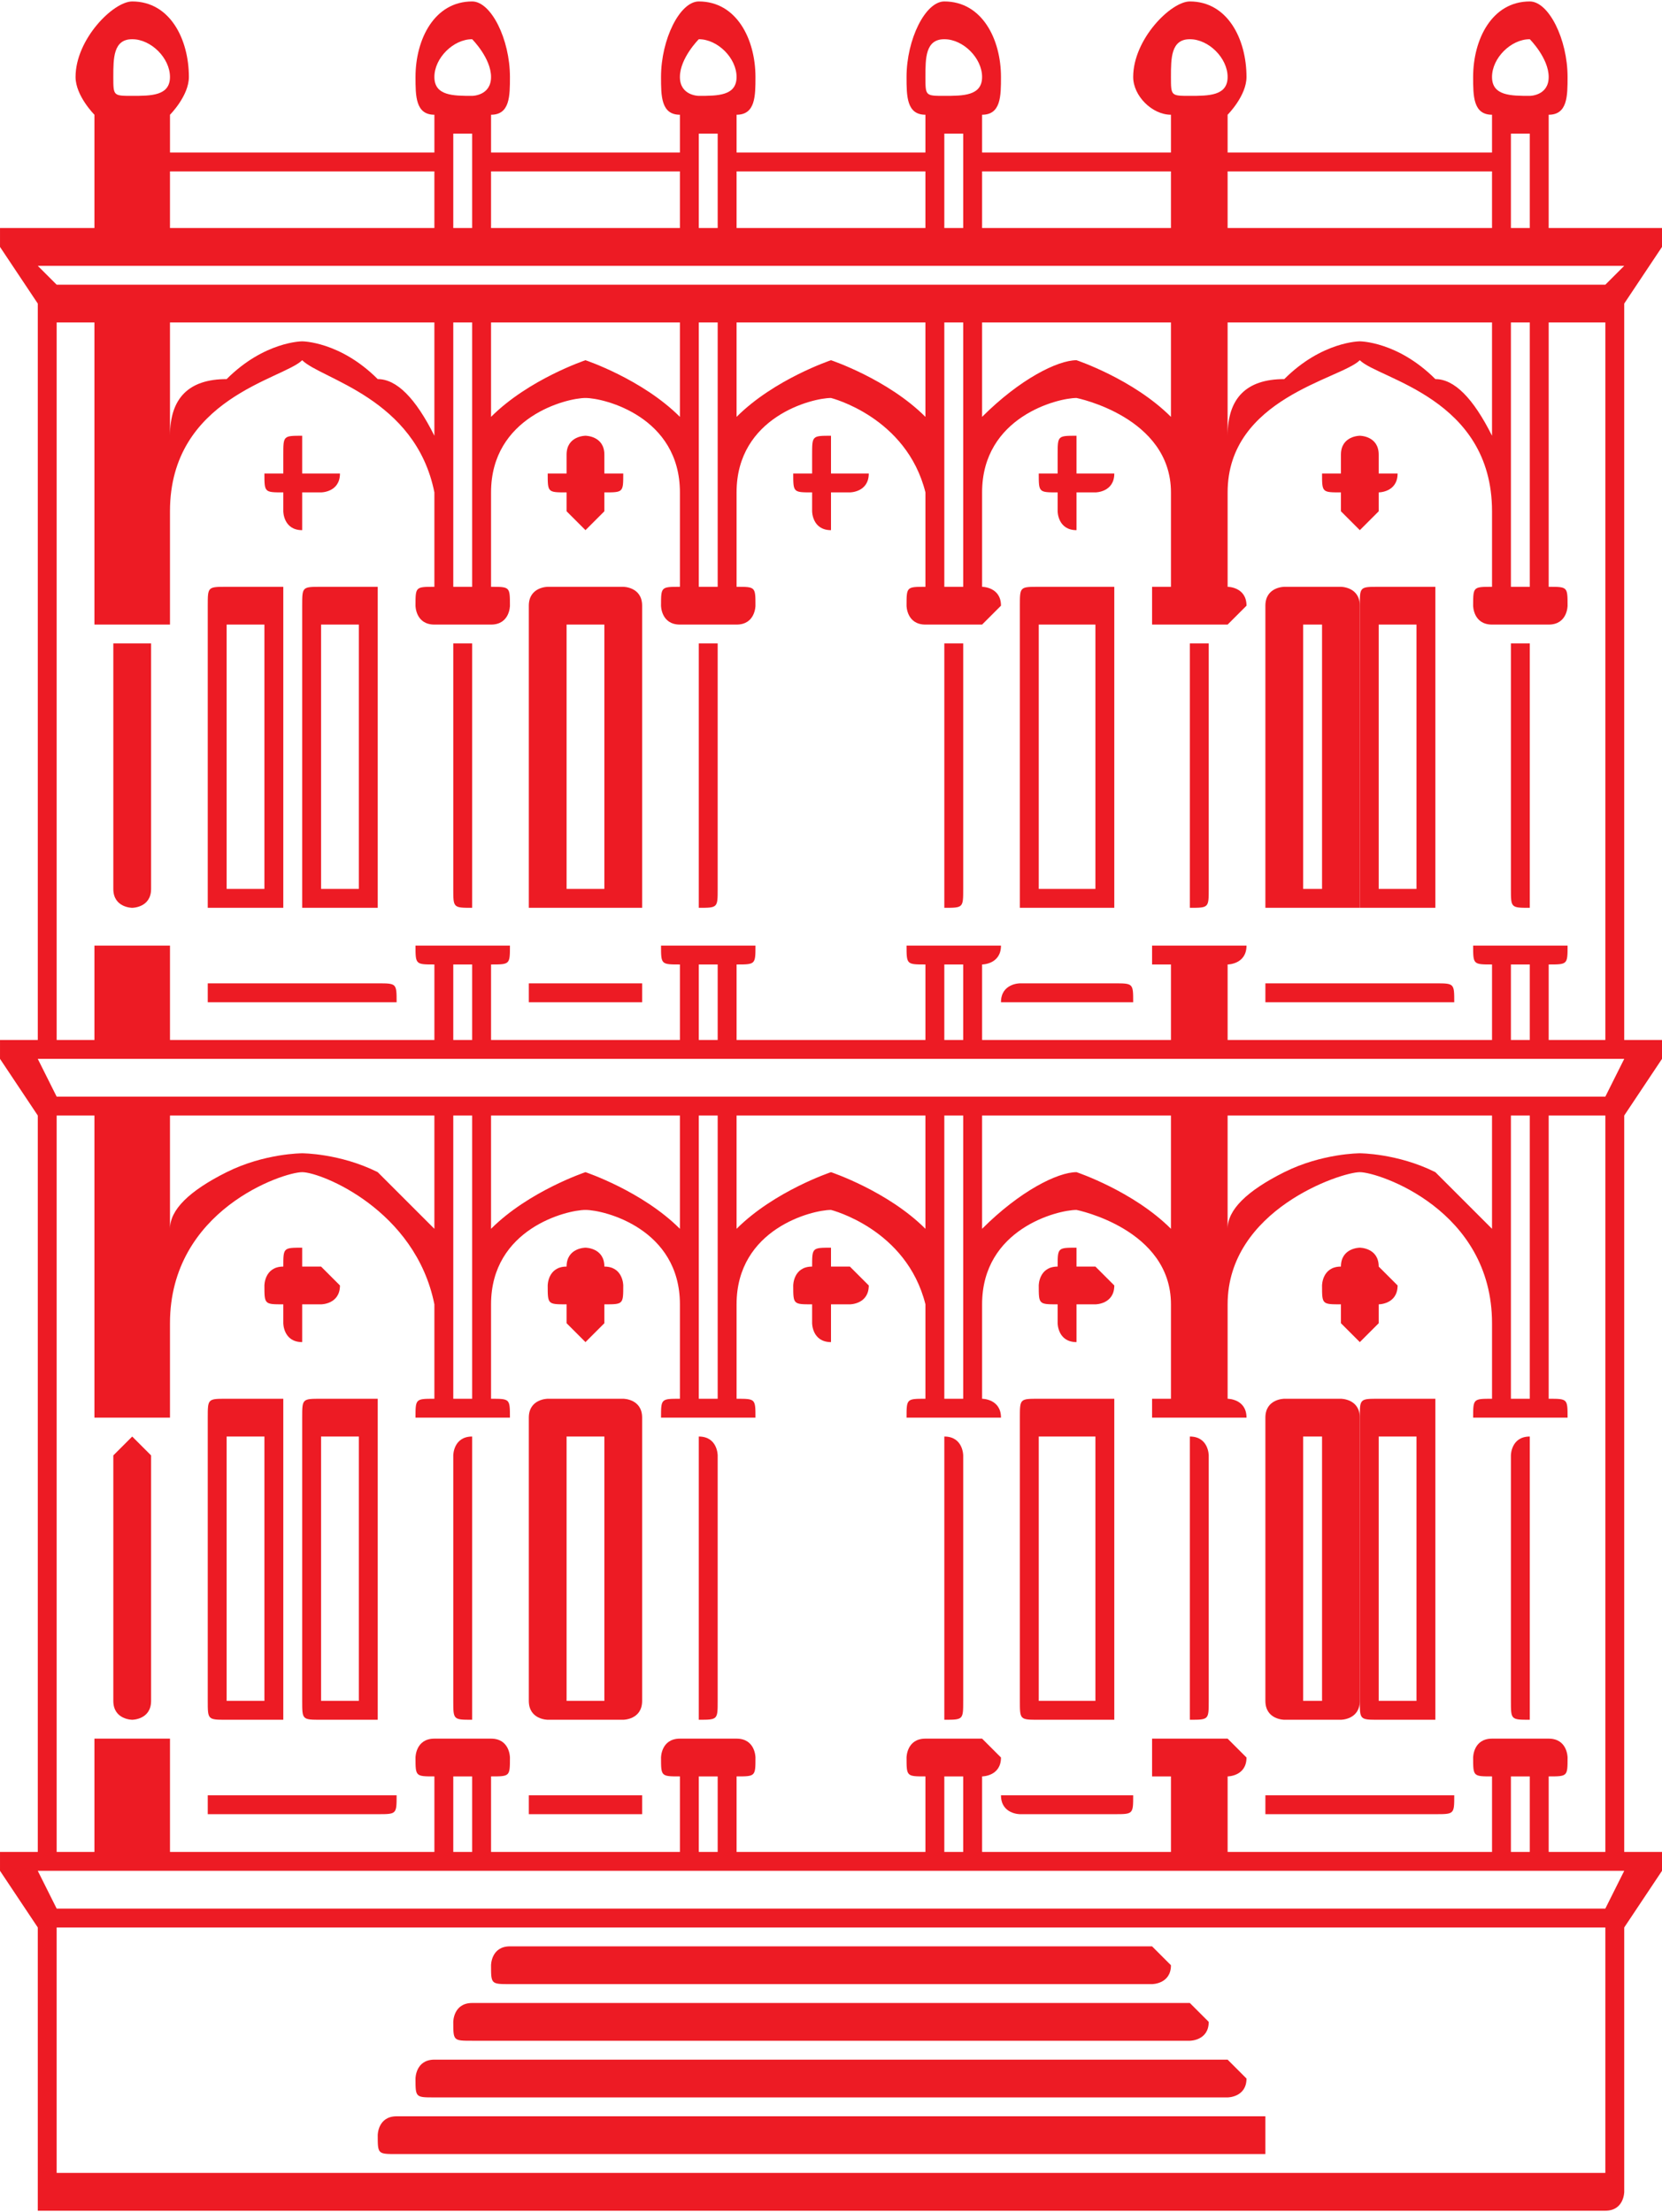 <?xml version="1.0" encoding="UTF-8"?>
<!DOCTYPE svg PUBLIC "-//W3C//DTD SVG 1.1//EN" "http://www.w3.org/Graphics/SVG/1.1/DTD/svg11.dtd">
<!-- Creator: CorelDRAW X7 -->
<svg xmlns="http://www.w3.org/2000/svg" xml:space="preserve" width="4.579mm" height="6.096mm" version="1.1" style="shape-rendering:geometricPrecision; text-rendering:geometricPrecision; image-rendering:optimizeQuality; fill-rule:evenodd; clip-rule:evenodd"
viewBox="0 0 88 117"
 xmlns:xlink="http://www.w3.org/1999/xlink">
 <defs>
  <style type="text/css">
   <![CDATA[
    .fil0 {fill:#ED1B24}
   ]]>
  </style>
 </defs>
 <g id="Layer_x0020_1">
  <g id="_2100541981264">
   <path class="fil0" d="M21 114l46 0c0,0 0,0 0,-1 0,0 0,-1 0,-1l-46 0c-1,0 -1,1 -1,1 0,1 0,1 1,1z"/>
   <path class="fil0" d="M23 111l42 0c0,0 1,0 1,-1 0,0 -1,-1 -1,-1l-42 0c-1,0 -1,1 -1,1 0,1 0,1 1,1z"/>
   <path class="fil0" d="M25 108l38 0c0,0 1,0 1,-1 0,0 -1,-1 -1,-1l-38 0c-1,0 -1,1 -1,1 0,1 0,1 1,1z"/>
   <path class="fil0" d="M27 105l34 0c0,0 1,0 1,-1 0,0 -1,-1 -1,-1l-34 0c-1,0 -1,1 -1,1 0,1 0,1 1,1z"/>
   <path class="fil0" d="M30 69l0 0 0 1c0,0 1,1 1,1 0,0 1,-1 1,-1l0 -1 0 0c1,0 1,0 1,-1 0,0 0,-1 -1,-1l0 0 0 0c0,-1 -1,-1 -1,-1 0,0 -1,0 -1,1l0 0 0 0c-1,0 -1,1 -1,1 0,1 0,1 1,1z"/>
   <path class="fil0" d="M15 69l0 0 0 1c0,0 0,1 1,1 0,0 0,-1 0,-1l0 -1 1 0c0,0 1,0 1,-1 0,0 -1,-1 -1,-1l-1 0 0 0c0,-1 0,-1 0,-1 -1,0 -1,0 -1,1l0 0 0 0c-1,0 -1,1 -1,1 0,1 0,1 1,1z"/>
   <path class="fil0" d="M30 76l2 0 0 14 -2 0 0 -14zm-1 15l4 0c0,0 1,0 1,-1l0 -15c0,-1 -1,-1 -1,-1l-4 0c0,0 -1,0 -1,1l0 15c0,1 1,1 1,1z"/>
   <path class="fil0" d="M12 76l2 0 0 14 -2 0 0 -14zm0 15l3 0c0,0 0,0 0,-1l0 -15c0,-1 0,-1 0,-1l-3 0c-1,0 -1,0 -1,1l0 15c0,1 0,1 1,1z"/>
   <path class="fil0" d="M17 76l2 0 0 14 -2 0 0 -14zm-1 -1l0 15c0,1 0,1 1,1l3 0c0,0 0,0 0,-1l0 -15c0,-1 0,-1 0,-1l-3 0c-1,0 -1,0 -1,1z"/>
   <path class="fil0" d="M37 91c1,0 1,0 1,-1l0 -13c0,0 0,-1 -1,-1 0,0 0,1 0,1l0 13c0,1 0,1 0,1z"/>
   <path class="fil0" d="M25 91c0,0 0,0 0,-1l0 -13c0,0 0,-1 0,-1 -1,0 -1,1 -1,1l0 13c0,1 0,1 1,1z"/>
   <path class="fil0" d="M7 91c0,0 1,0 1,-1l0 -13c0,0 -1,-1 -1,-1 0,0 -1,1 -1,1l0 13c0,1 1,1 1,1z"/>
   <path class="fil0" d="M28 96l6 0c0,0 0,0 0,-1 0,0 0,0 0,0l-6 0c0,0 0,0 0,0 0,1 0,1 0,1z"/>
   <path class="fil0" d="M11 96l9 0c1,0 1,0 1,-1 0,0 0,0 -1,0l-9 0c0,0 0,0 0,0 0,1 0,1 0,1z"/>
   <path class="fil0" d="M56 69l0 0 0 1c0,0 0,1 1,1 0,0 0,-1 0,-1l0 -1 1 0c0,0 1,0 1,-1 0,0 -1,-1 -1,-1l-1 0 0 0c0,-1 0,-1 0,-1 -1,0 -1,0 -1,1l0 0 0 0c-1,0 -1,1 -1,1 0,1 0,1 1,1z"/>
   <path class="fil0" d="M43 69l0 0 0 1c0,0 0,1 1,1 0,0 0,-1 0,-1l0 -1 1 0c0,0 1,0 1,-1 0,0 -1,-1 -1,-1l-1 0 0 0c0,-1 0,-1 0,-1 -1,0 -1,0 -1,1l0 0 0 0c-1,0 -1,1 -1,1 0,1 0,1 1,1z"/>
   <path class="fil0" d="M71 69l0 0 0 1c0,0 1,1 1,1 0,0 1,-1 1,-1l0 -1 0 0c0,0 1,0 1,-1 0,0 -1,-1 -1,-1l0 0 0 0c0,-1 -1,-1 -1,-1 0,0 -1,0 -1,1l0 0 0 0c-1,0 -1,1 -1,1 0,1 0,1 1,1z"/>
   <path class="fil0" d="M55 76l3 0 0 14 -3 0 0 -14zm0 15l4 0c0,0 0,0 0,-1l0 -15c0,-1 0,-1 0,-1l-4 0c-1,0 -1,0 -1,1l0 15c0,1 0,1 1,1z"/>
   <path class="fil0" d="M73 76l2 0 0 14 -2 0 0 -14zm-1 -1l0 15c0,1 0,1 1,1l3 0c0,0 0,0 0,-1l0 -15c0,-1 0,-1 0,-1l-3 0c-1,0 -1,0 -1,1z"/>
   <path class="fil0" d="M69 76l1 0 0 14 -1 0 0 -14zm-1 15l3 0c0,0 1,0 1,-1l0 -15c0,-1 -1,-1 -1,-1l-3 0c0,0 -1,0 -1,1l0 15c0,1 1,1 1,1z"/>
   <path class="fil0" d="M50 91c1,0 1,0 1,-1l0 -13c0,0 0,-1 -1,-1 0,0 0,1 0,1l0 13c0,1 0,1 0,1z"/>
   <path class="fil0" d="M63 91c1,0 1,0 1,-1l0 -13c0,0 0,-1 -1,-1 0,0 0,1 0,1l0 13c0,1 0,1 0,1z"/>
   <path class="fil0" d="M81 91c0,0 0,0 0,-1l0 -13c0,0 0,-1 0,-1 -1,0 -1,1 -1,1l0 13c0,1 0,1 1,1z"/>
   <path class="fil0" d="M54 96l5 0c1,0 1,0 1,-1 0,0 0,0 -1,0l-5 0c0,0 -1,0 -1,0 0,1 1,1 1,1z"/>
   <path class="fil0" d="M67 96l9 0c1,0 1,0 1,-1 0,0 0,0 -1,0l-9 0c0,0 0,0 0,0 0,1 0,1 0,1z"/>
   <path class="fil0" d="M85 15l-3 0 -2 0 -16 0 -2 0 -11 0 -2 0 -11 0 -2 0 -11 0 -1 0 -16 0 -2 0 -3 0 -1 -1 4 0 2 0 16 0 1 0 11 0 2 0 11 0 2 0 11 0 2 0 16 0 2 0 4 0 -1 1zm-78 36l0 4 0 0 0 -4 0 0zm18 0l0 4 -1 0 0 -4 1 0zm13 0l0 4 -1 0 0 -4 1 0zm13 0l0 4 -1 0 0 -4 1 0zm12 0l0 4 0 0 0 -4 0 0zm18 0l0 4 -1 0 0 -4 1 0zm-1 -20l0 -14 1 0 0 14 -1 0zm-15 -8l0 -6 14 0 0 6c-1,-2 -2,-3 -3,-3 -2,-2 -4,-2 -4,-2 0,0 0,0 0,0 0,0 0,0 0,0 0,0 -2,0 -4,2 -2,0 -3,1 -3,3zm-2 5l0 3 0 0 0 -14 0 0 0 9c0,1 0,1 0,1 0,1 0,1 0,1zm-11 -6l0 -5 10 0 0 5c-2,-2 -5,-3 -5,-3 0,0 0,0 0,0 0,0 0,0 0,0 -1,0 -3,1 -5,3zm-2 4l0 -9 1 0 0 14 -1 0 0 -5c0,0 0,0 0,0 0,0 0,0 0,0zm-11 -4l0 -5 10 0 0 5c-2,-2 -5,-3 -5,-3 0,0 0,0 0,0 0,0 0,0 0,0 0,0 -3,1 -5,3zm-1 4l0 5 -1 0 0 -14 1 0 0 9c0,0 0,0 0,0 0,0 0,0 0,0zm-12 -4l0 -5 10 0 0 5c-2,-2 -5,-3 -5,-3 0,0 0,0 0,0 0,0 0,0 0,0 0,0 -3,1 -5,3zm-2 4l0 -9 1 0 0 14 -1 0 0 -3c0,0 0,0 0,-1 0,0 0,0 0,-1zm-15 -3l0 -6 14 0 0 6c-1,-2 -2,-3 -3,-3 -2,-2 -4,-2 -4,-2 0,0 0,0 0,0 0,0 0,0 0,0 0,0 -2,0 -4,2 -2,0 -3,1 -3,3zm-2 8l0 -14 0 0 0 14 0 0zm-2 2l1 0 2 0 1 0c0,0 0,-1 0,-1 0,-1 0,-1 0,-1l0 0 0 -4c0,-6 6,-7 7,-8 1,1 6,2 7,7l0 5 0 0c-1,0 -1,0 -1,1 0,0 0,1 1,1l1 0 1 0 1 0c1,0 1,-1 1,-1 0,-1 0,-1 -1,-1l0 0 0 -5c0,-4 4,-5 5,-5 1,0 5,1 5,5l0 5 0 0c-1,0 -1,0 -1,1 0,0 0,1 1,1l0 0 2 0 1 0c1,0 1,-1 1,-1 0,-1 0,-1 -1,-1l0 0 0 -5c0,-4 4,-5 5,-5 0,0 4,1 5,5l0 5 0 0c-1,0 -1,0 -1,1 0,0 0,1 1,1l0 0 2 0 1 0c0,0 1,-1 1,-1 0,-1 -1,-1 -1,-1l0 0 0 -5c0,-4 4,-5 5,-5 0,0 5,1 5,5l0 5 -1 0c0,0 0,0 0,1 0,0 0,1 0,1l1 0 2 0 1 0c0,0 1,-1 1,-1 0,-1 -1,-1 -1,-1l0 0 0 -5c0,-5 6,-6 7,-7 1,1 7,2 7,8l0 4 0 0c-1,0 -1,0 -1,1 0,0 0,1 1,1l1 0 2 0 0 0c1,0 1,-1 1,-1 0,-1 0,-1 -1,-1l0 0 0 -14 3 0 0 38 -3 0 0 -4 0 0c1,0 1,0 1,-1 0,0 0,0 -1,0l0 0 -2 0 -1 0c-1,0 -1,0 -1,0 0,1 0,1 1,1l0 0 0 4 -14 0 0 -4 0 0c0,0 1,0 1,-1 0,0 -1,0 -1,0l-1 0 -2 0 -1 0c0,0 0,0 0,0 0,1 0,1 0,1l1 0 0 4 -10 0 0 -4 0 0c0,0 1,0 1,-1 0,0 -1,0 -1,0l-1 0 -2 0 0 0c-1,0 -1,0 -1,0 0,1 0,1 1,1l0 0 0 4 -10 0 0 -4 0 0c1,0 1,0 1,-1 0,0 0,0 -1,0l-1 0 -2 0 0 0c-1,0 -1,0 -1,0 0,1 0,1 1,1l0 0 0 4 -10 0 0 -4 0 0c1,0 1,0 1,-1 0,0 0,0 -1,0l-1 0 -1 0 -1 0c-1,0 -1,0 -1,0 0,1 0,1 1,1l0 0 0 4 -14 0 0 -4 0 0c0,0 0,0 0,-1 0,0 0,0 0,0l-1 0 -2 0 -1 0c0,0 0,0 0,0 0,1 0,1 0,1l0 0 0 4 -2 0 0 -38 2 0 0 14 0 0c0,0 0,0 0,1 0,0 0,1 0,1zm80 25l-3 0 -2 0 -16 0 -2 0 -11 0 -2 0 -11 0 -2 0 -11 0 -1 0 -16 0 -2 0 -3 0 -1 -2 0 0 4 0 2 0 16 0 1 0 11 0 2 0 11 0 2 0 11 0 2 0 16 0 2 0 3 0 1 0 -1 2zm-78 36l0 4 0 0 0 -4 0 0zm18 0l0 4 -1 0 0 -4 1 0zm13 0l0 4 -1 0 0 -4 1 0zm13 0l0 4 -1 0 0 -4 1 0zm12 0l0 4 0 0 0 -4 0 0zm18 0l0 4 -1 0 0 -4 1 0zm-1 -20l0 -15 1 0 0 15 -1 0zm-15 -9l0 -6 14 0 0 6c-1,-1 -2,-2 -3,-3 -2,-1 -4,-1 -4,-1 0,0 0,0 0,0 0,0 0,0 0,0 0,0 -2,0 -4,1 -2,1 -3,2 -3,3zm-2 6l0 3 0 0 0 -15 0 0 0 10c0,0 0,1 0,1 0,0 0,1 0,1zm-11 -6l0 -6 10 0 0 6c-2,-2 -5,-3 -5,-3 0,0 0,0 0,0 0,0 0,0 0,0 -1,0 -3,1 -5,3zm-2 4l0 -10 1 0 0 15 -1 0 0 -5c0,0 0,0 0,0 0,0 0,0 0,0zm-11 -4l0 -6 10 0 0 6c-2,-2 -5,-3 -5,-3 0,0 0,0 0,0 0,0 0,0 0,0 0,0 -3,1 -5,3zm-1 4l0 5 -1 0 0 -15 1 0 0 10c0,0 0,0 0,0 0,0 0,0 0,0zm-12 -4l0 -6 10 0 0 6c-2,-2 -5,-3 -5,-3 0,0 0,0 0,0 0,0 0,0 0,0 0,0 -3,1 -5,3zm-2 4l0 -10 1 0 0 15 -1 0 0 -3c0,0 0,-1 0,-1 0,0 0,-1 0,-1zm-15 -4l0 -6 14 0 0 6c-1,-1 -2,-2 -3,-3 -2,-1 -4,-1 -4,-1 0,0 0,0 0,0 0,0 0,0 0,0 0,0 -2,0 -4,1 -2,1 -3,2 -3,3zm-2 9l0 -15 0 0 0 15 0 0zm-2 1l1 0 2 0 1 0c0,0 0,0 0,0 0,-1 0,-1 0,-1l0 0 0 -4c0,-6 6,-8 7,-8 1,0 6,2 7,7l0 5 0 0c-1,0 -1,0 -1,1 0,0 0,0 1,0l1 0 1 0 1 0c1,0 1,0 1,0 0,-1 0,-1 -1,-1l0 0 0 -5c0,-4 4,-5 5,-5 1,0 5,1 5,5l0 5 0 0c-1,0 -1,0 -1,1 0,0 0,0 1,0l0 0 2 0 1 0c1,0 1,0 1,0 0,-1 0,-1 -1,-1l0 0 0 -5c0,-4 4,-5 5,-5 0,0 4,1 5,5l0 5 0 0c-1,0 -1,0 -1,1 0,0 0,0 1,0l0 0 2 0 1 0c0,0 1,0 1,0 0,-1 -1,-1 -1,-1l0 0 0 -5c0,-4 4,-5 5,-5 0,0 5,1 5,5l0 5 -1 0c0,0 0,0 0,1 0,0 0,0 0,0l1 0 2 0 1 0c0,0 1,0 1,0 0,-1 -1,-1 -1,-1l0 0 0 -5c0,-5 6,-7 7,-7 1,0 7,2 7,8l0 4 0 0c-1,0 -1,0 -1,1 0,0 0,0 1,0l1 0 2 0 0 0c1,0 1,0 1,0 0,-1 0,-1 -1,-1l0 0 0 -15 3 0 0 39 -3 0 0 -4 0 0c1,0 1,0 1,-1 0,0 0,-1 -1,-1l0 0 -2 0 -1 0c-1,0 -1,1 -1,1 0,1 0,1 1,1l0 0 0 4 -14 0 0 -4 0 0c0,0 1,0 1,-1 0,0 -1,-1 -1,-1l-1 0 -2 0 -1 0c0,0 0,1 0,1 0,1 0,1 0,1l1 0 0 4 -10 0 0 -4 0 0c0,0 1,0 1,-1 0,0 -1,-1 -1,-1l-1 0 -2 0 0 0c-1,0 -1,1 -1,1 0,1 0,1 1,1l0 0 0 4 -10 0 0 -4 0 0c1,0 1,0 1,-1 0,0 0,-1 -1,-1l-1 0 -2 0 0 0c-1,0 -1,1 -1,1 0,1 0,1 1,1l0 0 0 4 -10 0 0 -4 0 0c1,0 1,0 1,-1 0,0 0,-1 -1,-1l-1 0 -1 0 -1 0c-1,0 -1,1 -1,1 0,1 0,1 1,1l0 0 0 4 -14 0 0 -4 0 0c0,0 0,0 0,-1 0,0 0,-1 0,-1l-1 0 -2 0 -1 0c0,0 0,1 0,1 0,1 0,1 0,1l0 0 0 4 -2 0 0 -39 2 0 0 15 0 0c0,0 0,0 0,1 0,0 0,0 0,0zm80 26l-82 0 -1 -2 0 0 4 0 2 0 16 0 1 0 11 0 2 0 11 0 2 0 11 0 2 0 16 0 2 0 3 0 1 0 -1 2zm0 14l-82 0 0 -13 82 0 0 13zm-78 -108l0 5 0 0 0 -5 0 0zm0 -5c1,0 2,1 2,2 0,1 -1,1 -2,1 -1,0 -1,0 -1,-1 0,-1 0,-2 1,-2zm2 7l14 0 0 3 -14 0 0 -3zm16 -2l0 5 -1 0 0 -5 1 0zm0 -5c0,0 1,1 1,2 0,1 -1,1 -1,1 -1,0 -2,0 -2,-1 0,-1 1,-2 2,-2zm1 7l10 0 0 3 -10 0 0 -3zm12 -2l0 5 -1 0 0 -5 1 0zm-1 -5c1,0 2,1 2,2 0,1 -1,1 -2,1 0,0 -1,0 -1,-1 0,-1 1,-2 1,-2zm2 7l10 0 0 3 -10 0 0 -3zm12 -2l0 5 -1 0 0 -5 1 0zm-1 -5c1,0 2,1 2,2 0,1 -1,1 -2,1 -1,0 -1,0 -1,-1 0,-1 0,-2 1,-2zm2 7l10 0 0 3 -10 0 0 -3zm11 0l0 3 0 0 0 -5 0 0 0 2c0,0 0,0 0,0 0,0 0,0 0,0zm0 -7c1,0 2,1 2,2 0,1 -1,1 -2,1 -1,0 -1,0 -1,-1 0,-1 0,-2 1,-2zm2 7l14 0 0 3 -14 0 0 -3zm16 -2l0 5 -1 0 0 -5 1 0zm0 -5c0,0 1,1 1,2 0,1 -1,1 -1,1 -1,0 -2,0 -2,-1 0,-1 1,-2 2,-2zm7 11c0,0 0,0 0,-1 -1,0 -1,0 -1,0l-5 0 0 -6c1,0 1,-1 1,-2 0,-2 -1,-4 -2,-4 -2,0 -3,2 -3,4 0,1 0,2 1,2l0 2 -14 0 0 -2c0,0 1,-1 1,-2 0,-2 -1,-4 -3,-4 -1,0 -3,2 -3,4 0,1 1,2 2,2l0 2 -10 0 0 -2c1,0 1,-1 1,-2 0,-2 -1,-4 -3,-4 -1,0 -2,2 -2,4 0,1 0,2 1,2l0 2 -10 0 0 -2c1,0 1,-1 1,-2 0,-2 -1,-4 -3,-4 -1,0 -2,2 -2,4 0,1 0,2 1,2l0 2 -10 0 0 -2c1,0 1,-1 1,-2 0,-2 -1,-4 -2,-4 -2,0 -3,2 -3,4 0,1 0,2 1,2l0 2 -14 0 0 -2c0,0 1,-1 1,-2 0,-2 -1,-4 -3,-4 -1,0 -3,2 -3,4 0,1 1,2 1,2l0 6 -4 0c-1,0 -1,0 -1,0 0,1 0,1 0,1l2 3 0 39 -1 0c-1,0 -1,0 -1,0 0,1 0,1 0,1l2 3 0 39 -1 0c-1,0 -1,0 -1,0 0,0 0,1 0,1l2 3 0 14c0,0 0,1 0,1l83 0c1,0 1,-1 1,-1l0 -14 2 -3c0,0 0,-1 0,-1 -1,0 -1,0 -1,0l-1 0 0 -39 2 -3c0,0 0,0 0,-1 -1,0 -1,0 -1,0l-1 0 0 -39 2 -3z"/>
   <path class="fil0" d="M30 26l0 0 0 1c0,0 1,1 1,1 0,0 1,-1 1,-1l0 -1 0 0c1,0 1,0 1,-1 0,0 0,0 -1,0l0 0 0 -1c0,-1 -1,-1 -1,-1 0,0 -1,0 -1,1l0 1 0 0c-1,0 -1,0 -1,0 0,1 0,1 1,1z"/>
   <path class="fil0" d="M15 26l0 0 0 1c0,0 0,1 1,1 0,0 0,-1 0,-1l0 -1 1 0c0,0 1,0 1,-1 0,0 -1,0 -1,0l-1 0 0 -1c0,-1 0,-1 0,-1 -1,0 -1,0 -1,1l0 1 0 0c-1,0 -1,0 -1,0 0,1 0,1 1,1z"/>
   <path class="fil0" d="M30 33l2 0 0 14 -2 0 0 -14zm-1 15l4 0c0,0 1,0 1,0l0 -16c0,-1 -1,-1 -1,-1l-4 0c0,0 -1,0 -1,1l0 16c0,0 1,0 1,0z"/>
   <path class="fil0" d="M12 33l2 0 0 14 -2 0 0 -14zm0 15l3 0c0,0 0,0 0,0l0 -16c0,-1 0,-1 0,-1l-3 0c-1,0 -1,0 -1,1l0 16c0,0 0,0 1,0z"/>
   <path class="fil0" d="M17 33l2 0 0 14 -2 0 0 -14zm-1 -1l0 16c0,0 0,0 1,0l3 0c0,0 0,0 0,0l0 -16c0,-1 0,-1 0,-1l-3 0c-1,0 -1,0 -1,1z"/>
   <path class="fil0" d="M37 48c1,0 1,0 1,-1l0 -13c0,0 0,0 -1,0 0,0 0,0 0,0l0 13c0,1 0,1 0,1z"/>
   <path class="fil0" d="M25 48c0,0 0,0 0,-1l0 -13c0,0 0,0 0,0 -1,0 -1,0 -1,0l0 13c0,1 0,1 1,1z"/>
   <path class="fil0" d="M7 48c0,0 1,0 1,-1l0 -13c0,0 -1,0 -1,0 0,0 -1,0 -1,0l0 13c0,1 1,1 1,1z"/>
   <path class="fil0" d="M28 53l6 0c0,0 0,0 0,0 0,-1 0,-1 0,-1l-6 0c0,0 0,0 0,1 0,0 0,0 0,0z"/>
   <path class="fil0" d="M11 53l9 0c1,0 1,0 1,0 0,-1 0,-1 -1,-1l-9 0c0,0 0,0 0,1 0,0 0,0 0,0z"/>
   <path class="fil0" d="M56 26l0 0 0 1c0,0 0,1 1,1 0,0 0,-1 0,-1l0 -1 1 0c0,0 1,0 1,-1 0,0 -1,0 -1,0l-1 0 0 -1c0,-1 0,-1 0,-1 -1,0 -1,0 -1,1l0 1 0 0c-1,0 -1,0 -1,0 0,1 0,1 1,1z"/>
   <path class="fil0" d="M43 26l0 0 0 1c0,0 0,1 1,1 0,0 0,-1 0,-1l0 -1 1 0c0,0 1,0 1,-1 0,0 -1,0 -1,0l-1 0 0 -1c0,-1 0,-1 0,-1 -1,0 -1,0 -1,1l0 1 0 0c-1,0 -1,0 -1,0 0,1 0,1 1,1z"/>
   <path class="fil0" d="M71 26l0 0 0 1c0,0 1,1 1,1 0,0 1,-1 1,-1l0 -1 0 0c0,0 1,0 1,-1 0,0 -1,0 -1,0l0 0 0 -1c0,-1 -1,-1 -1,-1 0,0 -1,0 -1,1l0 1 0 0c-1,0 -1,0 -1,0 0,1 0,1 1,1z"/>
   <path class="fil0" d="M55 33l3 0 0 14 -3 0 0 -14zm0 15l4 0c0,0 0,0 0,0l0 -16c0,-1 0,-1 0,-1l-4 0c-1,0 -1,0 -1,1l0 16c0,0 0,0 1,0z"/>
   <path class="fil0" d="M73 33l2 0 0 14 -2 0 0 -14zm-1 -1l0 16c0,0 0,0 1,0l3 0c0,0 0,0 0,0l0 -16c0,-1 0,-1 0,-1l-3 0c-1,0 -1,0 -1,1z"/>
   <path class="fil0" d="M69 33l1 0 0 14 -1 0 0 -14zm-1 15l3 0c0,0 1,0 1,0l0 -16c0,-1 -1,-1 -1,-1l-3 0c0,0 -1,0 -1,1l0 16c0,0 1,0 1,0z"/>
   <path class="fil0" d="M50 48c1,0 1,0 1,-1l0 -13c0,0 0,0 -1,0 0,0 0,0 0,0l0 13c0,1 0,1 0,1z"/>
   <path class="fil0" d="M63 48c1,0 1,0 1,-1l0 -13c0,0 0,0 -1,0 0,0 0,0 0,0l0 13c0,1 0,1 0,1z"/>
   <path class="fil0" d="M81 48c0,0 0,0 0,-1l0 -13c0,0 0,0 0,0 -1,0 -1,0 -1,0l0 13c0,1 0,1 1,1z"/>
   <path class="fil0" d="M54 53l5 0c1,0 1,0 1,0 0,-1 0,-1 -1,-1l-5 0c0,0 -1,0 -1,1 0,0 1,0 1,0z"/>
   <path class="fil0" d="M67 53l9 0c1,0 1,0 1,0 0,-1 0,-1 -1,-1l-9 0c0,0 0,0 0,1 0,0 0,0 0,0z"/>
  </g>
 </g>
</svg>
